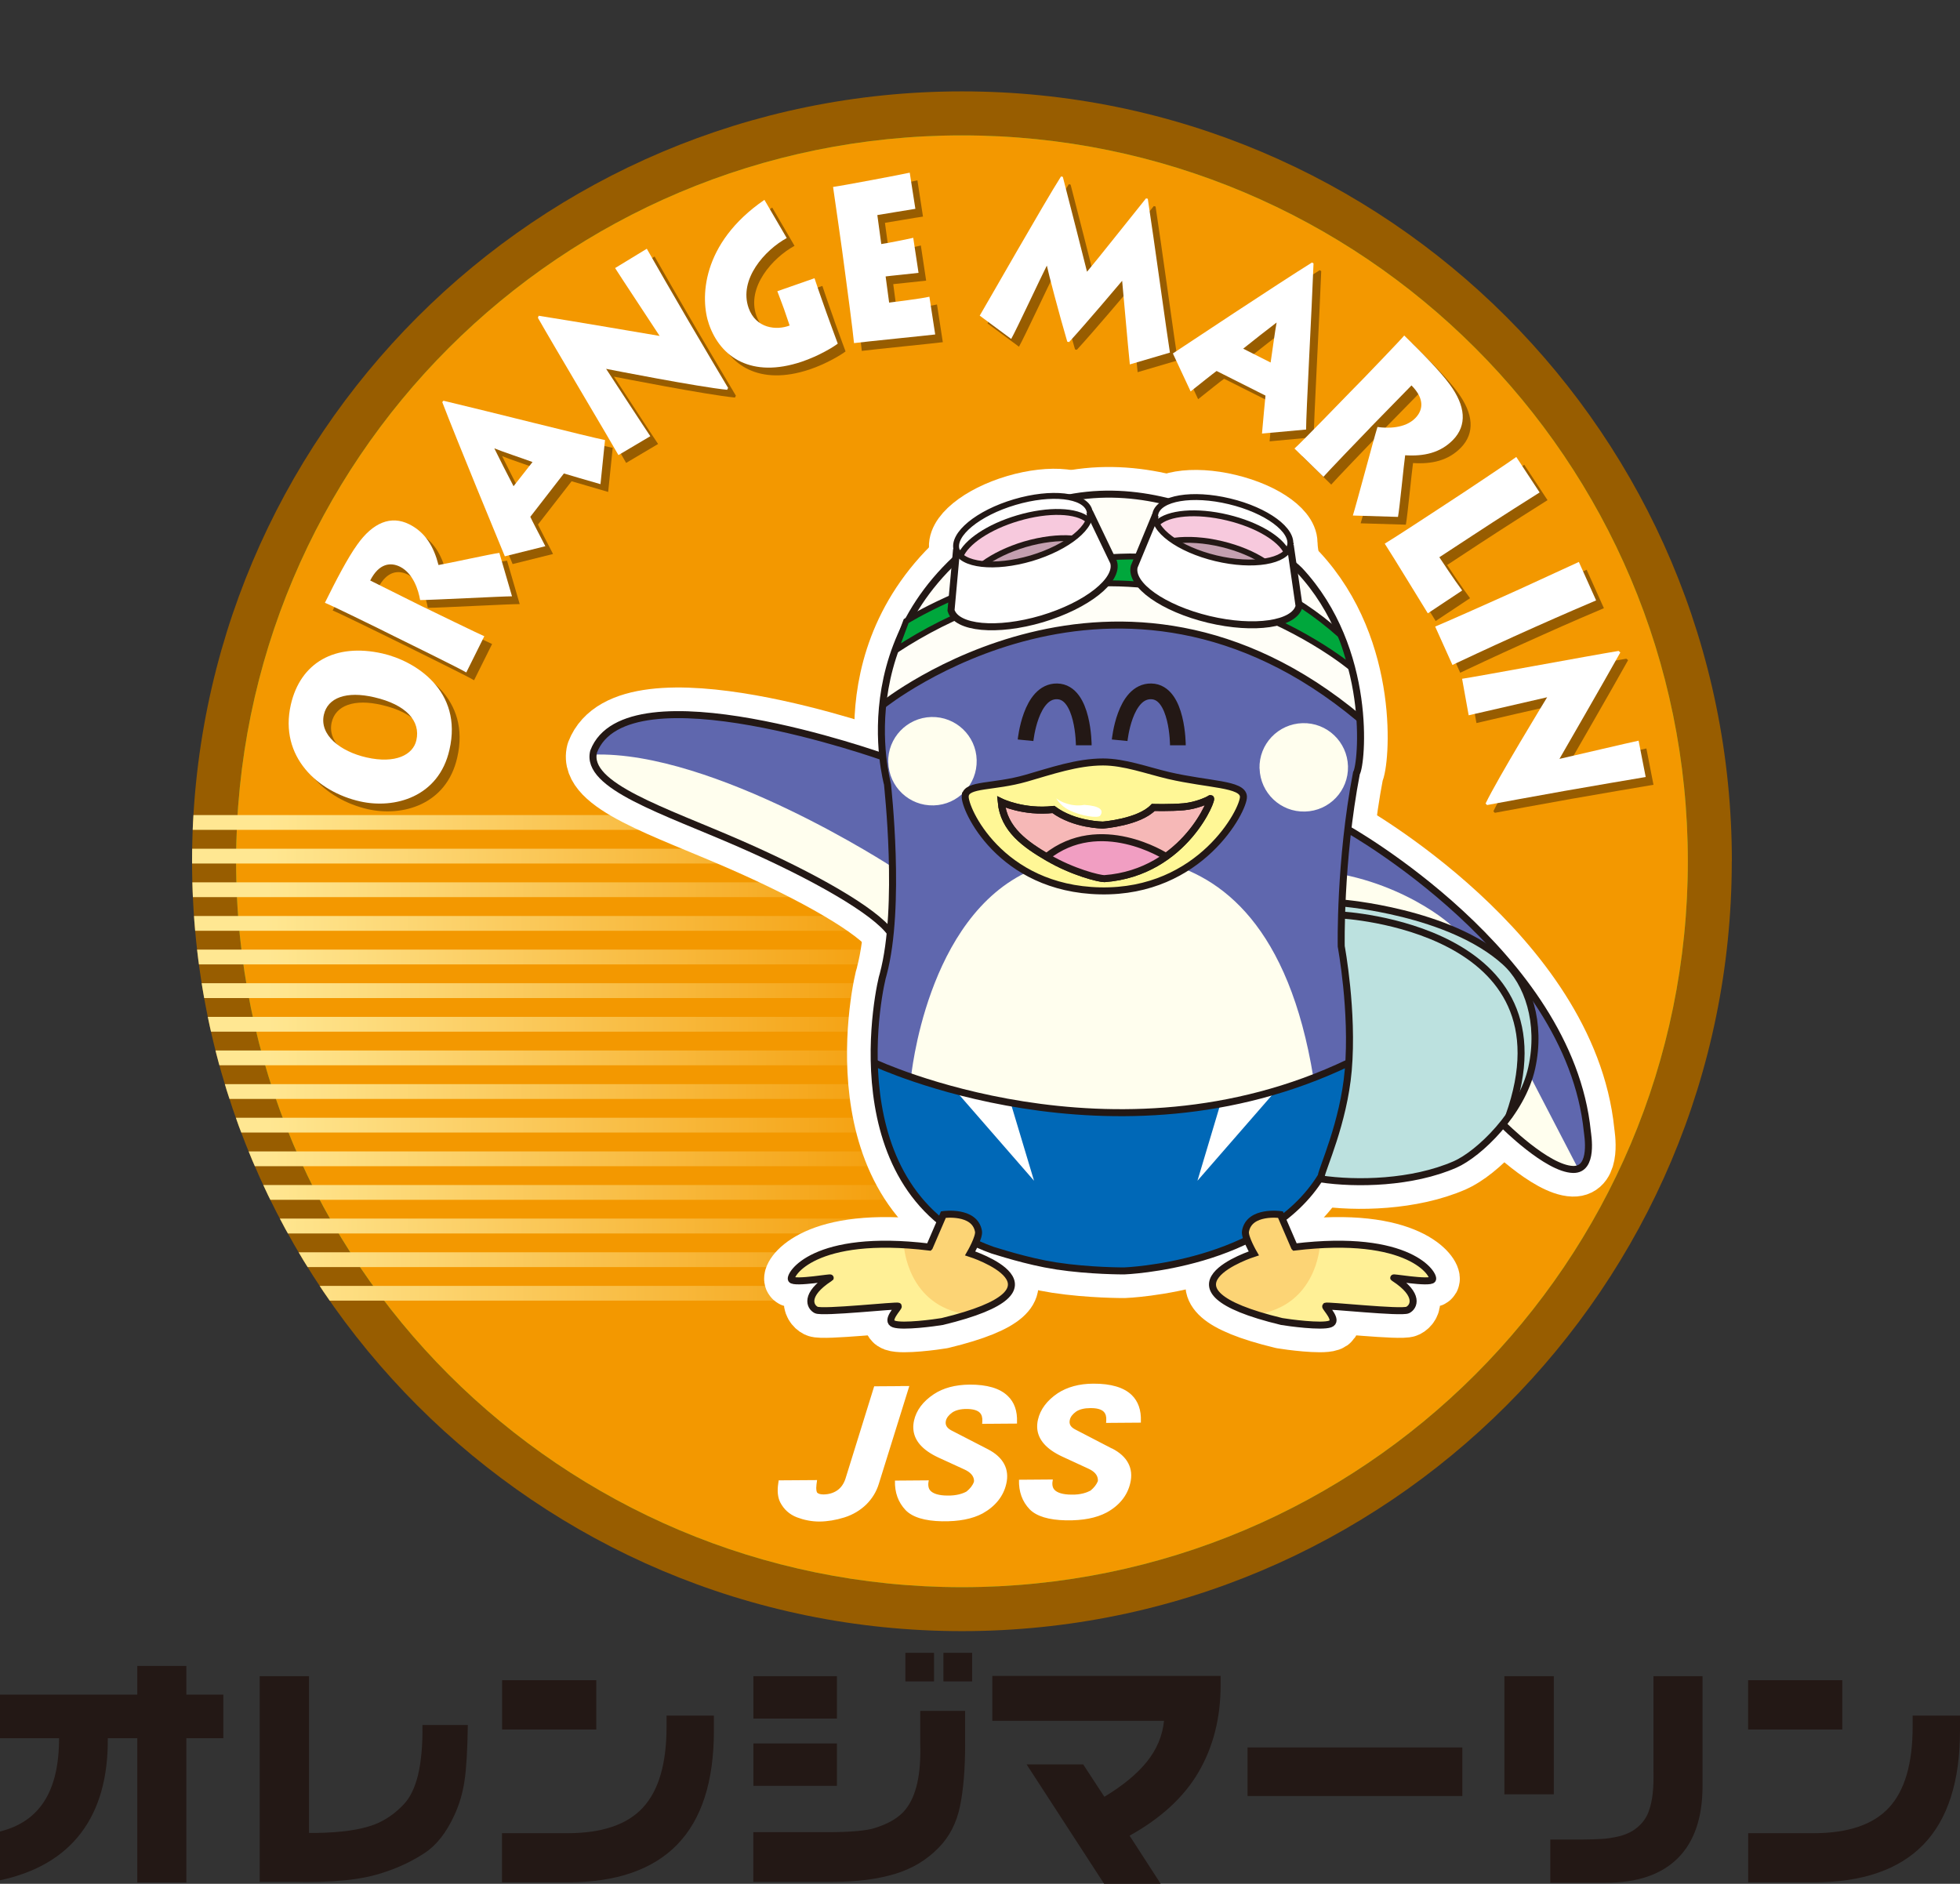 <?xml version="1.0" encoding="UTF-8"?><svg id="_レイヤー_2" xmlns="http://www.w3.org/2000/svg" xmlns:xlink="http://www.w3.org/1999/xlink" viewBox="0 0 229.3 220.38"><rect x="0" y="0" width="229.3" height="220.38" fill="#333333" stroke="none"/><defs><clipPath id="clippath"><path d="M202.6,100.76c0,49.74-40.32,90.06-90.07,90.06S22.47,150.5,22.47,100.76,62.79,10.69,112.54,10.69s90.07,40.32,90.07,90.07" style="fill:none;"/></clipPath><clipPath id="clippath-1"><rect x="11.78" y="95.35" width="100.76" height="1.73" style="fill:none;"/></clipPath><clipPath id="clippath-2"><path d="M213.29,100.76c0,55.64-45.11,100.75-100.76,100.75S11.78,156.4,11.78,100.76,56.89,0,112.54,0s100.76,45.11,100.76,100.76" style="fill:none;"/></clipPath><clipPath id="clippath-3"><path d="M202.6,100.76c0,49.74-40.32,90.06-90.07,90.06S22.47,150.5,22.47,100.76,62.79,10.69,112.54,10.69s90.07,40.32,90.07,90.07" style="fill:none;"/></clipPath><linearGradient id="_名称未設定グラデーション_376" x1="-201.71" y1="961.64" x2="-200.71" y2="961.64" gradientTransform="translate(20335.06 96992) scale(100.76 -100.76)" gradientUnits="userSpaceOnUse"><stop offset="0" stop-color="#ffe792"/><stop offset=".2" stop-color="#ffe792"/><stop offset="1" stop-color="#f39800"/></linearGradient><clipPath id="clippath-4"><rect x="11.78" y="99.29" width="100.76" height="1.73" style="fill:none;"/></clipPath><clipPath id="clippath-5"><path d="M213.29,100.76c0,55.64-45.11,100.75-100.76,100.75S11.78,156.4,11.78,100.76,56.89,0,112.54,0s100.76,45.11,100.76,100.76" style="fill:none;"/></clipPath><clipPath id="clippath-6"><path d="M202.6,100.76c0,49.74-40.32,90.06-90.07,90.06S22.47,150.5,22.47,100.76,62.79,10.69,112.54,10.69s90.07,40.32,90.07,90.07" style="fill:none;"/></clipPath><linearGradient id="_名称未設定グラデーション_376-2" y1="961.68" y2="961.68" gradientTransform="translate(20335.06 96995.93) scale(100.76 -100.76)" xlink:href="#_名称未設定グラデーション_376"/><clipPath id="clippath-7"><rect x="11.78" y="103.22" width="100.76" height="1.73" style="fill:none;"/></clipPath><clipPath id="clippath-8"><path d="M213.29,100.76c0,55.64-45.11,100.75-100.76,100.75S11.78,156.4,11.78,100.76,56.89,0,112.54,0s100.76,45.11,100.76,100.76" style="fill:none;"/></clipPath><clipPath id="clippath-9"><path d="M202.6,100.76c0,49.74-40.32,90.06-90.07,90.06S22.47,150.5,22.47,100.76,62.79,10.69,112.54,10.69s90.07,40.32,90.07,90.07" style="fill:none;"/></clipPath><linearGradient id="_名称未設定グラデーション_376-3" y1="961.72" y2="961.72" gradientTransform="translate(20335.06 96999.87) scale(100.76 -100.76)" xlink:href="#_名称未設定グラデーション_376"/><clipPath id="clippath-10"><rect x="11.78" y="107.16" width="100.76" height="1.73" style="fill:none;"/></clipPath><clipPath id="clippath-11"><path d="M213.29,100.76c0,55.64-45.11,100.75-100.76,100.75S11.78,156.4,11.78,100.76,56.89,0,112.54,0s100.76,45.11,100.76,100.76" style="fill:none;"/></clipPath><clipPath id="clippath-12"><path d="M202.6,100.76c0,49.74-40.32,90.06-90.07,90.06S22.47,150.5,22.47,100.76,62.79,10.69,112.54,10.69s90.07,40.32,90.07,90.07" style="fill:none;"/></clipPath><linearGradient id="_名称未設定グラデーション_376-4" y1="961.76" y2="961.76" gradientTransform="translate(20335.06 97003.8) scale(100.76 -100.76)" xlink:href="#_名称未設定グラデーション_376"/><clipPath id="clippath-13"><rect x="11.78" y="111.09" width="100.76" height="1.73" style="fill:none;"/></clipPath><clipPath id="clippath-14"><path d="M213.29,100.76c0,55.64-45.11,100.75-100.76,100.75S11.78,156.4,11.78,100.76,56.89,0,112.54,0s100.76,45.11,100.76,100.76" style="fill:none;"/></clipPath><clipPath id="clippath-15"><path d="M202.6,100.76c0,49.74-40.32,90.06-90.07,90.06S22.47,150.5,22.47,100.76,62.79,10.69,112.54,10.69s90.07,40.32,90.07,90.07" style="fill:none;"/></clipPath><linearGradient id="_名称未設定グラデーション_376-5" y1="961.8" y2="961.8" gradientTransform="translate(20335.06 97007.73) scale(100.76 -100.76)" xlink:href="#_名称未設定グラデーション_376"/><clipPath id="clippath-16"><rect x="11.78" y="115.02" width="100.76" height="1.74" style="fill:none;"/></clipPath><clipPath id="clippath-17"><path d="M213.29,100.76c0,55.64-45.11,100.75-100.76,100.75S11.78,156.4,11.78,100.76,56.89,0,112.54,0s100.76,45.11,100.76,100.76" style="fill:none;"/></clipPath><clipPath id="clippath-18"><path d="M202.6,100.76c0,49.74-40.32,90.06-90.07,90.06S22.47,150.5,22.47,100.76,62.79,10.69,112.54,10.69s90.07,40.32,90.07,90.07" style="fill:none;"/></clipPath><linearGradient id="_名称未設定グラデーション_376-6" y1="961.84" y2="961.84" gradientTransform="translate(20335.06 97011.67) scale(100.76 -100.76)" xlink:href="#_名称未設定グラデーション_376"/><clipPath id="clippath-19"><rect x="11.78" y="118.96" width="100.76" height="1.73" style="fill:none;"/></clipPath><clipPath id="clippath-20"><path d="M213.29,100.76c0,55.64-45.11,100.75-100.76,100.75S11.78,156.4,11.78,100.76,56.89,0,112.54,0s100.76,45.11,100.76,100.76" style="fill:none;"/></clipPath><clipPath id="clippath-21"><path d="M202.6,100.76c0,49.74-40.32,90.06-90.07,90.06S22.47,150.5,22.47,100.76,62.79,10.69,112.54,10.69s90.07,40.32,90.07,90.07" style="fill:none;"/></clipPath><linearGradient id="_名称未設定グラデーション_376-7" y1="961.88" y2="961.88" gradientTransform="translate(20335.06 97015.6) scale(100.76 -100.76)" xlink:href="#_名称未設定グラデーション_376"/><clipPath id="clippath-22"><rect x="11.78" y="122.89" width="100.76" height="1.73" style="fill:none;"/></clipPath><clipPath id="clippath-23"><path d="M213.29,100.76c0,55.64-45.11,100.75-100.76,100.75S11.78,156.4,11.78,100.76,56.89,0,112.54,0s100.76,45.11,100.76,100.76" style="fill:none;"/></clipPath><clipPath id="clippath-24"><path d="M202.6,100.76c0,49.74-40.32,90.06-90.07,90.06S22.47,150.5,22.47,100.76,62.79,10.69,112.54,10.69s90.07,40.32,90.07,90.07" style="fill:none;"/></clipPath><linearGradient id="_名称未設定グラデーション_376-8" y1="961.92" y2="961.92" gradientTransform="translate(20335.06 97019.54) scale(100.76 -100.76)" xlink:href="#_名称未設定グラデーション_376"/><clipPath id="clippath-25"><rect x="11.78" y="126.83" width="100.76" height="1.73" style="fill:none;"/></clipPath><clipPath id="clippath-26"><path d="M213.29,100.76c0,55.64-45.11,100.75-100.76,100.75S11.78,156.4,11.78,100.76,56.89,0,112.54,0s100.76,45.11,100.76,100.76" style="fill:none;"/></clipPath><clipPath id="clippath-27"><path d="M202.6,100.76c0,49.74-40.32,90.06-90.07,90.06S22.47,150.5,22.47,100.76,62.79,10.69,112.54,10.69s90.07,40.32,90.07,90.07" style="fill:none;"/></clipPath><linearGradient id="_名称未設定グラデーション_376-9" y1="961.95" y2="961.95" gradientTransform="translate(20335.06 97023.47) scale(100.76 -100.76)" xlink:href="#_名称未設定グラデーション_376"/><clipPath id="clippath-28"><rect x="11.78" y="130.76" width="100.76" height="1.73" style="fill:none;"/></clipPath><clipPath id="clippath-29"><path d="M213.29,100.76c0,55.64-45.11,100.75-100.76,100.75S11.78,156.4,11.78,100.76,56.89,0,112.54,0s100.76,45.11,100.76,100.76" style="fill:none;"/></clipPath><clipPath id="clippath-30"><path d="M202.6,100.76c0,49.74-40.32,90.06-90.07,90.06S22.47,150.5,22.47,100.76,62.79,10.69,112.54,10.69s90.07,40.32,90.07,90.07" style="fill:none;"/></clipPath><linearGradient id="_名称未設定グラデーション_376-10" y1="961.99" y2="961.99" gradientTransform="translate(20335.06 97027.41) scale(100.76 -100.76)" xlink:href="#_名称未設定グラデーション_376"/><clipPath id="clippath-31"><rect x="11.78" y="134.7" width="100.76" height="1.73" style="fill:none;"/></clipPath><clipPath id="clippath-32"><path d="M213.29,100.76c0,55.64-45.11,100.75-100.76,100.75S11.78,156.4,11.78,100.76,56.89,0,112.54,0s100.76,45.11,100.76,100.76" style="fill:none;"/></clipPath><clipPath id="clippath-33"><path d="M202.6,100.76c0,49.74-40.32,90.06-90.07,90.06S22.47,150.5,22.47,100.76,62.79,10.69,112.54,10.69s90.07,40.32,90.07,90.07" style="fill:none;"/></clipPath><linearGradient id="_名称未設定グラデーション_376-11" y1="962.03" y2="962.03" gradientTransform="translate(20335.06 97031.34) scale(100.76 -100.76)" xlink:href="#_名称未設定グラデーション_376"/><clipPath id="clippath-34"><rect x="11.78" y="138.63" width="100.76" height="1.73" style="fill:none;"/></clipPath><clipPath id="clippath-35"><path d="M213.29,100.76c0,55.64-45.11,100.75-100.76,100.75S11.78,156.4,11.78,100.76,56.89,0,112.54,0s100.76,45.11,100.76,100.76" style="fill:none;"/></clipPath><clipPath id="clippath-36"><path d="M202.6,100.76c0,49.74-40.32,90.06-90.07,90.06S22.47,150.5,22.47,100.76,62.79,10.69,112.54,10.69s90.07,40.32,90.07,90.07" style="fill:none;"/></clipPath><linearGradient id="_名称未設定グラデーション_376-12" y1="962.07" y2="962.07" gradientTransform="translate(20335.06 97035.28) scale(100.76 -100.76)" xlink:href="#_名称未設定グラデーション_376"/><clipPath id="clippath-37"><rect x="11.78" y="142.56" width="100.76" height="1.74" style="fill:none;"/></clipPath><clipPath id="clippath-38"><path d="M213.29,100.76c0,55.64-45.11,100.75-100.76,100.75S11.78,156.4,11.78,100.76,56.89,0,112.54,0s100.76,45.11,100.76,100.76" style="fill:none;"/></clipPath><clipPath id="clippath-39"><path d="M202.6,100.76c0,49.74-40.32,90.06-90.07,90.06S22.47,150.5,22.47,100.76,62.79,10.69,112.54,10.69s90.07,40.32,90.07,90.07" style="fill:none;"/></clipPath><linearGradient id="_名称未設定グラデーション_376-13" y1="962.11" y2="962.11" gradientTransform="translate(20335.06 97039.21) scale(100.76 -100.76)" xlink:href="#_名称未設定グラデーション_376"/><clipPath id="clippath-40"><rect x="11.78" y="146.5" width="100.76" height="1.73" style="fill:none;"/></clipPath><clipPath id="clippath-41"><path d="M213.29,100.76c0,55.64-45.11,100.75-100.76,100.75S11.78,156.4,11.78,100.76,56.89,0,112.54,0s100.76,45.11,100.76,100.76" style="fill:none;"/></clipPath><clipPath id="clippath-42"><path d="M202.6,100.76c0,49.74-40.32,90.06-90.07,90.06S22.47,150.5,22.47,100.76,62.79,10.69,112.54,10.69s90.07,40.32,90.07,90.07" style="fill:none;"/></clipPath><linearGradient id="_名称未設定グラデーション_376-14" y1="962.15" y2="962.15" gradientTransform="translate(20335.06 97043.15) scale(100.76 -100.76)" xlink:href="#_名称未設定グラデーション_376"/><clipPath id="clippath-43"><rect x="11.78" y="150.43" width="100.76" height="1.73" style="fill:none;"/></clipPath><clipPath id="clippath-44"><path d="M213.29,100.76c0,55.64-45.11,100.75-100.76,100.75S11.78,156.4,11.78,100.76,56.89,0,112.54,0s100.76,45.11,100.76,100.76" style="fill:none;"/></clipPath><clipPath id="clippath-45"><path d="M202.6,100.76c0,49.74-40.32,90.06-90.07,90.06S22.47,150.5,22.47,100.76,62.79,10.69,112.54,10.69s90.07,40.32,90.07,90.07" style="fill:none;"/></clipPath><linearGradient id="_名称未設定グラデーション_376-15" y1="962.19" y2="962.19" gradientTransform="translate(20335.06 97047.08) scale(100.76 -100.76)" xlink:href="#_名称未設定グラデーション_376"/><clipPath id="clippath-46"><path d="M202.6,100.76c0,49.74-40.32,90.06-90.07,90.06S22.47,150.5,22.47,100.76,62.79,10.69,112.54,10.69s90.07,40.32,90.07,90.07" style="fill:none;"/></clipPath><clipPath id="clippath-47"><path d="M202.6,100.76c0,49.74-40.32,90.06-90.07,90.06S22.47,150.5,22.47,100.76,62.79,10.69,112.54,10.69s90.07,40.32,90.07,90.07" style="fill:none;"/></clipPath><clipPath id="clippath-48"><path d="M202.6,100.76c0,49.74-40.32,90.06-90.07,90.06S22.47,150.5,22.47,100.76,62.79,10.69,112.54,10.69s90.07,40.32,90.07,90.07" style="fill:none;"/></clipPath><clipPath id="clippath-49"><path d="M202.6,100.76c0,49.74-40.32,90.06-90.07,90.06S22.47,150.5,22.47,100.76,62.79,10.69,112.54,10.69s90.07,40.32,90.07,90.07" style="fill:none;"/></clipPath><clipPath id="clippath-50"><path d="M202.6,100.76c0,49.74-40.32,90.06-90.07,90.06S22.47,150.5,22.47,100.76,62.79,10.69,112.54,10.69s90.07,40.32,90.07,90.07" style="fill:none;"/></clipPath><clipPath id="clippath-51"><path d="M202.6,100.76c0,49.74-40.32,90.06-90.07,90.06S22.47,150.5,22.47,100.76,62.79,10.69,112.54,10.69s90.07,40.32,90.07,90.07" style="fill:none;"/></clipPath><clipPath id="clippath-52"><path d="M202.6,100.76c0,49.74-40.32,90.06-90.07,90.06S22.47,150.5,22.47,100.76,62.79,10.69,112.54,10.69s90.07,40.32,90.07,90.07" style="fill:none;"/></clipPath><clipPath id="clippath-53"><path d="M202.6,100.76c0,49.74-40.32,90.06-90.07,90.06S22.47,150.5,22.47,100.76,62.79,10.69,112.54,10.69s90.07,40.32,90.07,90.07" style="fill:none;"/></clipPath><clipPath id="clippath-54"><path d="M202.6,100.76c0,49.74-40.32,90.06-90.07,90.06S22.47,150.5,22.47,100.76,62.79,10.69,112.54,10.69s90.07,40.32,90.07,90.07" style="fill:none;"/></clipPath><clipPath id="clippath-55"><path d="M202.6,100.76c0,49.74-40.32,90.06-90.07,90.06S22.47,150.5,22.47,100.76,62.79,10.69,112.54,10.69s90.07,40.32,90.07,90.07" style="fill:none;"/></clipPath><clipPath id="clippath-56"><path d="M202.6,100.76c0,49.74-40.32,90.06-90.07,90.06S22.47,150.5,22.47,100.76,62.79,10.69,112.54,10.69s90.07,40.32,90.07,90.07" style="fill:none;"/></clipPath><clipPath id="clippath-57"><path d="M202.6,100.76c0,49.74-40.32,90.06-90.07,90.06S22.47,150.5,22.47,100.76,62.79,10.69,112.54,10.69s90.07,40.32,90.07,90.07" style="fill:none;"/></clipPath><clipPath id="clippath-58"><path d="M202.6,100.76c0,49.74-40.32,90.06-90.07,90.06S22.47,150.5,22.47,100.76,62.79,10.69,112.54,10.69s90.07,40.32,90.07,90.07" style="fill:none;"/></clipPath></defs><g id="_レイヤー_1-2"><g style="clip-path:url(#clippath);"><path d="M213.29,100.76c0,55.64-45.11,100.75-100.76,100.75S11.78,156.4,11.78,100.76,56.89,0,112.54,0s100.76,45.11,100.76,100.76" style="fill:#985d00;"/><path d="M197.46,100.76c0,46.9-38.02,84.92-84.92,84.92S27.62,147.66,27.62,100.76,65.64,15.84,112.54,15.84s84.92,38.02,84.92,84.92" style="fill:#45b035;"/><path d="M197.46,100.76c0,46.9-38.02,84.92-84.92,84.92S27.62,147.66,27.62,100.76,65.64,15.84,112.54,15.84s84.92,38.02,84.92,84.92" style="fill:#f39800;"/><path d="M43.02,94.66c-4.89-1.11-9.47-5.19-8.09-11.3,1.12-4.93,5.16-7.26,10.73-6,3.82.87,9.43,4.34,7.83,11.27-1.25,5.53-6.42,6.95-10.47,6.03M44.69,82.48c-3.26-.77-5.44.05-5.89,2.04-.53,2.36,1.9,4.3,4.99,5,3.39.77,5.45-.31,5.83-2.01.51-2.24-1.16-4.16-4.93-5.03Z" style="fill:#985d00;"/><path d="M50.41,71.89c.88.44,6.79,3.31,7.16,3.45l-2.11,4.24c-.52-.35-7.91-3.98-8.4-4.23l-1.91-.94c-.7-.35-5.76-2.82-6.23-2.99,1.3-2.6,2.65-5.22,3.78-6.79,1.84-2.6,3.95-3.45,6.08-2.39,1.91.95,2.89,2.65,3.43,4.77,1.07-.18,6.12-1.3,7.11-1.42l1.48,5.08c-1.1-.01-9.47.44-10.75.44-.19-1.14-.8-3.13-2.35-3.9-1.09-.54-2.45-.44-3.49,1.61l6.18,3.07" style="fill:#985d00;"/><path d="M59.97,65.99c-.56-1.36-5.73-13.86-7.33-18.05l.14-.15c5.2,1.22,17.2,4.28,18.9,4.6l-.53,5.16c-1.36-.39-3.8-1.12-4.28-1.25l-3.93,5.06c.16.37,1.16,2.29,1.76,3.45l-4.74,1.18M63.2,54.95c-1.5-.54-3.41-1.16-4.46-1.59.59,1.21,1.53,3.05,2.24,4.43l2.22-2.84Z" style="fill:#985d00;"/><path d="M73.25,54.15c-.9-1.62-7.71-13.05-9.41-16.06l.09-.24c4,.62,13.16,2.2,14.15,2.36-.78-1.2-4.62-7-5.21-7.95l3.71-2.25c1,1.77,2.94,5.12,4.85,8.4,1.91,3.25,3.79,6.42,4.66,7.88l-.11.22c-3.24-.31-13.72-2.36-14.16-2.45.58.89,4.68,7.17,5.17,7.88l-3.73,2.21" style="fill:#985d00;"/><path d="M97.6,37.5c.33.93,1.13,3.09,1.32,3.61-.44.35-2.18,1.43-4.23,2.12-5.86,1.95-9.48-.51-10.83-4.36-1.05-2.99-.96-9.49,6.48-14.59l2.61,4.48c-2.55,1.39-5.64,4.82-4.46,8.18.85,2.42,3.29,2.64,4.8,2.05l-.67-1.96c-.25-.72-.52-1.36-.76-2.05l4.35-1.53c.32.96.51,1.53.77,2.26l.63,1.79" style="fill:#985d00;"/><path d="M110.31,40.03c-.76.11-8.39.87-9.49,1.02-.12-1.37-.86-6.88-.94-7.47l-.46-3.45c-.06-.41-.93-6.61-1.06-7.35,1.18-.16,8.2-1.49,8.97-1.68l.65,4.24c-.78.1-4.07.68-4.45.73l.46,3.39c.42-.05,2.82-.51,3.74-.74l.62,4.11c-.57.08-3.38.35-3.85.41l.41,3.07c.55-.08,3.73-.45,4.71-.69l.68,4.41" style="fill:#985d00;"/><path d="M115.53,37.83c.57-.94,7.61-13.31,9.51-16.28l.21.05c.73,2.78,2.47,9.66,2.83,11.09,1.13-1.32,5.33-6.63,6.9-8.58l.21.05c.63,4.06,2.33,16.48,2.59,18l-4.69,1.38c-.23-2.17-.82-9.05-.9-9.78-.35.4-4.08,4.84-6.21,7.16l-.21-.04c-.97-3.29-2.22-8.07-2.39-8.9-.64,1.24-3.54,7.47-4.17,8.58l-3.69-2.73" style="fill:#985d00;"/><path d="M138.1,42.27c1.22-.81,12.49-8.29,16.29-10.66l.18.11c-.2,5.34-.89,17.71-.87,19.43l-5.17.48c.12-1.41.36-3.95.41-4.44l-5.73-2.88c-.33.22-2.02,1.58-3.04,2.39l-2.07-4.43M149.55,43.32c.24-1.57.49-3.57.7-4.68-1.07.81-2.69,2.09-3.91,3.05l3.21,1.63Z" style="fill:#985d00;"/><path d="M161.22,50.93c-.69.71-5.24,5.45-5.48,5.76l-3.39-3.31c.5-.39,6.22-6.3,6.6-6.69l1.49-1.53c.54-.55,4.45-4.61,4.75-5.01,2.08,2.04,4.16,4.14,5.31,5.7,1.9,2.55,2.07,4.82.4,6.53-1.49,1.52-3.41,1.93-5.59,1.79-.16,1.08-.65,6.23-.84,7.21l-5.29-.16c.34-1.05,2.49-9.15,2.88-10.36,1.14.17,3.22.2,4.43-1.04.85-.87,1.17-2.2-.45-3.82l-4.83,4.93" style="fill:#985d00;"/><path d="M181.03,58.52c-.51.31-5.03,3.18-7.76,4.97l-3.97,2.61c.28.43,1.66,2.52,2.68,3.88l-4.02,2.67c-.28-.42-4.11-6.72-5.04-8.14,1.19-.7,5.83-3.76,6.35-4.1l2.89-1.89c.35-.23,5.77-3.85,6.16-4.15l2.73,4.15" style="fill:#985d00;"/><path d="M177.94,75.41c-2.37,1.06-6.58,3.03-7.11,3.29l-2.02-4.49c1.06-.44,6.61-2.9,7.22-3.18l2.56-1.15c.4-.18,6.46-2.97,7.03-3.23l2.02,4.5c-.43.17-4.3,1.83-7.14,3.11l-2.56,1.15" style="fill:#985d00;"/><path d="M171.95,80.32c1.83-.28,14.9-2.71,18.32-3.26l.2.17c-1.97,3.54-6.62,11.58-7.12,12.46,1.39-.31,8.16-1.91,9.26-2.13l.83,4.25c-2,.33-5.82.99-9.56,1.64-3.71.66-7.34,1.33-9,1.64l-.17-.18c1.41-2.94,6.97-12.05,7.2-12.43-1.04.23-8.35,1.9-9.18,2.11l-.77-4.27" style="fill:#985d00;"/></g><g style="clip-path:url(#clippath-1);"><g style="clip-path:url(#clippath-2);"><g style="clip-path:url(#clippath-3);"><rect x="22.47" y="10.69" width="180.14" height="180.13" style="fill:url(#_名称未設定グラデーション_376);"/></g></g></g><g style="clip-path:url(#clippath-4);"><g style="clip-path:url(#clippath-5);"><g style="clip-path:url(#clippath-6);"><rect x="22.47" y="10.69" width="180.14" height="180.13" style="fill:url(#_名称未設定グラデーション_376-2);"/></g></g></g><g style="clip-path:url(#clippath-7);"><g style="clip-path:url(#clippath-8);"><g style="clip-path:url(#clippath-9);"><rect x="22.47" y="10.69" width="180.14" height="180.13" style="fill:url(#_名称未設定グラデーション_376-3);"/></g></g></g><g style="clip-path:url(#clippath-10);"><g style="clip-path:url(#clippath-11);"><g style="clip-path:url(#clippath-12);"><rect x="22.47" y="10.69" width="180.14" height="180.13" style="fill:url(#_名称未設定グラデーション_376-4);"/></g></g></g><g style="clip-path:url(#clippath-13);"><g style="clip-path:url(#clippath-14);"><g style="clip-path:url(#clippath-15);"><rect x="22.47" y="10.69" width="180.14" height="180.13" style="fill:url(#_名称未設定グラデーション_376-5);"/></g></g></g><g style="clip-path:url(#clippath-16);"><g style="clip-path:url(#clippath-17);"><g style="clip-path:url(#clippath-18);"><rect x="22.47" y="10.69" width="180.14" height="180.13" style="fill:url(#_名称未設定グラデーション_376-6);"/></g></g></g><g style="clip-path:url(#clippath-19);"><g style="clip-path:url(#clippath-20);"><g style="clip-path:url(#clippath-21);"><rect x="22.47" y="10.69" width="180.14" height="180.13" style="fill:url(#_名称未設定グラデーション_376-7);"/></g></g></g><g style="clip-path:url(#clippath-22);"><g style="clip-path:url(#clippath-23);"><g style="clip-path:url(#clippath-24);"><rect x="22.47" y="10.69" width="180.14" height="180.13" style="fill:url(#_名称未設定グラデーション_376-8);"/></g></g></g><g style="clip-path:url(#clippath-25);"><g style="clip-path:url(#clippath-26);"><g style="clip-path:url(#clippath-27);"><rect x="22.47" y="10.69" width="180.14" height="180.13" style="fill:url(#_名称未設定グラデーション_376-9);"/></g></g></g><g style="clip-path:url(#clippath-28);"><g style="clip-path:url(#clippath-29);"><g style="clip-path:url(#clippath-30);"><rect x="22.47" y="10.69" width="180.14" height="180.13" style="fill:url(#_名称未設定グラデーション_376-10);"/></g></g></g><g style="clip-path:url(#clippath-31);"><g style="clip-path:url(#clippath-32);"><g style="clip-path:url(#clippath-33);"><rect x="22.47" y="10.69" width="180.14" height="180.13" style="fill:url(#_名称未設定グラデーション_376-11);"/></g></g></g><g style="clip-path:url(#clippath-34);"><g style="clip-path:url(#clippath-35);"><g style="clip-path:url(#clippath-36);"><rect x="22.47" y="10.69" width="180.14" height="180.13" style="fill:url(#_名称未設定グラデーション_376-12);"/></g></g></g><g style="clip-path:url(#clippath-37);"><g style="clip-path:url(#clippath-38);"><g style="clip-path:url(#clippath-39);"><rect x="22.47" y="10.69" width="180.14" height="180.13" style="fill:url(#_名称未設定グラデーション_376-13);"/></g></g></g><g style="clip-path:url(#clippath-40);"><g style="clip-path:url(#clippath-41);"><g style="clip-path:url(#clippath-42);"><rect x="22.47" y="10.69" width="180.14" height="180.13" style="fill:url(#_名称未設定グラデーション_376-14);"/></g></g></g><g style="clip-path:url(#clippath-43);"><g style="clip-path:url(#clippath-44);"><g style="clip-path:url(#clippath-45);"><rect x="22.47" y="10.69" width="180.14" height="180.13" style="fill:url(#_名称未設定グラデーション_376-15);"/></g></g></g><g style="clip-path:url(#clippath-46);"><path d="M123.58,148.1c3.93.6,7.94.58,7.94.58,0,0,16.63-.58,23.05-11.08.08-.82,2.63-6.26,3.16-12.37.6-6.91-.82-14.52-.82-14.52,0,0-.2-9.96,1.78-20.26.63-.96,2.01-14.45-6.67-23.74-.97-1.07-17.7-14.8-33.9-5.94-19.83,11.58-14.3,30.78-14.29,31,0,.21,1.62,14.27-.5,22.19-.34.88-6.01,25.6,12.78,32.29.49.13,3.94,1.3,7.47,1.85" style="fill:#fff;"/><path d="M123.58,148.1c3.93.6,7.94.58,7.94.58,0,0,16.63-.58,23.05-11.08.08-.82,2.63-6.26,3.16-12.37.6-6.91-.82-14.52-.82-14.52,0,0-.2-9.96,1.78-20.26.63-.96,2.01-14.45-6.67-23.74-.97-1.07-17.7-14.8-33.9-5.94-19.83,11.58-14.3,30.78-14.29,31,0,.21,1.62,14.27-.5,22.19-.34.88-6.01,25.6,12.78,32.29.49.13,3.94,1.3,7.47,1.85Z" style="fill:none; stroke:#fff; stroke-linecap:round; stroke-linejoin:round; stroke-width:6.35px;"/><path d="M157.09,105.65s12.48,1,18.97,6.86c2.7,2.41,4.29,7.17,3.14,12.41-1.16,5.29-6.19,10.09-8.98,11.31-4.99,2.18-11.52,2.32-15.76,1.68h-3.4v-32.21l6.02-.05" style="fill:#fff;"/><path d="M157.09,105.65s12.48,1,18.97,6.86c2.7,2.41,4.29,7.17,3.14,12.41-1.16,5.29-6.19,10.09-8.98,11.31-4.99,2.18-11.52,2.32-15.76,1.68h-3.4v-32.21l6.02-.05Z" style="fill:none; stroke:#fff; stroke-linecap:round; stroke-linejoin:round; stroke-width:6.35px;"/><path d="M175.85,131.56s5.13,5.16,8.17,5.25c2.48.08,1.71-4.1,1.68-4.45-2.11-20.87-28.1-35.39-28.1-35.39h-5.32v34.71l23.57-.12" style="fill:#fff;"/><path d="M175.85,131.56s5.13,5.16,8.17,5.25c2.48.08,1.71-4.1,1.68-4.45-2.11-20.87-28.1-35.39-28.1-35.39h-5.32v34.71l23.57-.12Z" style="fill:none; stroke:#fff; stroke-linecap:round; stroke-linejoin:round; stroke-width:6.35px;"/><path d="M104.19,109.15c-1.8-2.55-8.92-6.64-17.59-10.43-8.88-3.89-18.18-6.78-17.15-10.8,3.87-10.08,33.93.65,33.93.65h4.43v20.66l-3.63-.08" style="fill:#fff;"/><path d="M104.19,109.15c-1.8-2.55-8.92-6.64-17.59-10.43-8.88-3.89-18.18-6.78-17.15-10.8,3.87-10.08,33.93.65,33.93.65h4.43v20.66l-3.63-.08Z" style="fill:none; stroke:#fff; stroke-linecap:round; stroke-linejoin:round; stroke-width:6.35px;"/><path d="M108.73,145.89l1.64-3.8s3.65-.52,4.1,1.94c.15.67-.97,2.6-.97,2.6,0,0,12.79,4.1-3.27,7.97-.82.14-4.61.66-5.66.29-1.04-.37.6-1.93.52-2.08-.08-.15-8.85.81-9.6.44-.74-.37-1.41-1.78,1.56-3.72.74-.22-4.17.67-4.46.15-.3-.52,2.6-5.43,16.14-3.79" style="fill:#fff;"/><path d="M108.73,145.89l1.64-3.8s3.65-.52,4.1,1.94c.15.67-.97,2.6-.97,2.6,0,0,12.79,4.1-3.27,7.97-.82.14-4.61.66-5.66.29-1.04-.37.6-1.93.52-2.08-.08-.15-8.85.81-9.6.44-.74-.37-1.41-1.78,1.56-3.72.74-.22-4.17.67-4.46.15-.3-.52,2.6-5.43,16.14-3.79Z" style="fill:none; stroke:#fff; stroke-linecap:round; stroke-linejoin:round; stroke-width:6.35px;"/><path d="M151.44,145.89l-1.64-3.8s-3.64-.52-4.09,1.94c-.15.67.97,2.6.97,2.6,0,0-12.8,4.1,3.27,7.97.82.14,4.62.66,5.66.29,1.04-.37-.6-1.93-.52-2.08.08-.15,8.86.81,9.6.44.74-.37,1.41-1.78-1.56-3.72-.74-.22,4.16.67,4.46.15.3-.52-2.61-5.43-16.15-3.79" style="fill:#fff;"/><path d="M151.44,145.89l-1.64-3.8s-3.64-.52-4.09,1.94c-.15.67.97,2.6.97,2.6,0,0-12.8,4.1,3.27,7.97.82.14,4.62.66,5.66.29,1.04-.37-.6-1.93-.52-2.08.08-.15,8.86.81,9.6.44.74-.37,1.41-1.78-1.56-3.72-.74-.22,4.16.67,4.46.15.3-.52-2.61-5.43-16.15-3.79Z" style="fill:none; stroke:#fff; stroke-linecap:round; stroke-linejoin:round; stroke-width:6.35px;"/></g><path d="M150.93,63.87c-.45,1.83-4.33,2.48-8.68,1.44-4.35-1.04-7.52-3.38-7.08-5.22.44-1.83,4.32-2.49,8.67-1.44,4.35,1.04,7.52,3.38,7.08,5.22" style="fill:#fff;"/><g style="clip-path:url(#clippath-47);"><path d="M150.93,63.87c-.45,1.83-4.33,2.48-8.68,1.44-4.35-1.04-7.52-3.38-7.08-5.22.44-1.83,4.32-2.49,8.67-1.44,4.35,1.04,7.52,3.38,7.08,5.22Z" style="fill:none; stroke:#fff; stroke-linecap:round; stroke-linejoin:round; stroke-width:6.35px;"/><path d="M150.94,63.8l1.03,7.11c-.51,2.13-5.24,2.82-10.57,1.55-5.33-1.28-9.23-4.04-8.72-6.17l2.49-6.02,15.76,3.6" style="fill:#fff;"/><path d="M150.94,63.8l1.03,7.11c-.51,2.13-5.24,2.82-10.57,1.55-5.33-1.28-9.23-4.04-8.72-6.17l2.49-6.02,15.76,3.6" style="fill:none; stroke:#fff; stroke-linecap:round; stroke-linejoin:round; stroke-width:6.35px;"/></g><path d="M111.91,64.32c.54,1.82,4.45,2.25,8.74.99,4.29-1.28,7.33-3.77,6.8-5.59-.54-1.82-4.45-2.25-8.74-.98-4.29,1.27-7.33,3.77-6.8,5.58" style="fill:#fff;"/><g style="clip-path:url(#clippath-48);"><path d="M111.91,64.32c.54,1.82,4.45,2.25,8.74.99,4.29-1.28,7.33-3.77,6.8-5.59-.54-1.82-4.45-2.25-8.74-.98-4.29,1.27-7.33,3.77-6.8,5.58Z" style="fill:none; stroke:#fff; stroke-linecap:round; stroke-linejoin:round; stroke-width:6.35px;"/><path d="M127.46,59.89l2.82,5.88c.62,2.1-3.13,5.06-8.38,6.63-5.25,1.55-10.01,1.11-10.64-.99l.65-7.15,15.55-4.37" style="fill:#fff;"/><path d="M127.46,59.89l2.82,5.88c.62,2.1-3.13,5.06-8.38,6.63-5.25,1.55-10.01,1.11-10.64-.99l.65-7.15,15.55-4.37Z" style="fill:none; stroke:#fff; stroke-linecap:round; stroke-linejoin:round; stroke-width:6.35px;"/><path d="M168.65,104.76c3.89,3.16,7.24,7.35,7.24,7.35.53.84,1.3,1.34,1.75,1.95,1.89,2.56,2.91,3.68,4.1,6.04,6.1,13.5,3.7,15.95,3.15,16.39-1.75,1.96-9.14-4.99-9.14-4.99l-18.73-25.78.75-8.75c-.58-.08,5.04,2.8,10.89,7.79" style="fill:#5f67ae;"/><path d="M146.84,128.31l10.98-3.8.18-4.25-.23-3.28-.86-6.49-.02-6.93c.38-.01,1.5-11.62,1.5-11.62,0,0,.61-2.03.73-4.18.11-1.89-.27-3.91-.3-3.95-27.71-23.11-55.47-1.51-55.47-1.51l-.27,4.55.71,4.4.72,9.24-.16,8.57-1.67,7.79-.48,6.03.04,1.58,5,1.84,3.45,1.03s8.16,2.07,12.88,2.47c1.99.17,4.62.4,7.06.4,3.34,0,6.26-.29,6.26-.29l9.95-1.6" style="fill:#5f67ae;"/><path d="M103.91,89.19c-.07-2.86,2.18-5.23,5.04-5.31,2.86-.07,5.24,2.18,5.31,5.03.08,2.86-2.18,5.24-5.03,5.31-2.86.08-5.23-2.17-5.31-5.03" style="fill:#fffeee;"/><path d="M147.35,89.91c-.08-2.86,2.18-5.23,5.04-5.31,2.85-.08,5.23,2.18,5.31,5.04.08,2.85-2.17,5.23-5.03,5.3-2.86.08-5.23-2.18-5.31-5.03" style="fill:#fffeee;"/><path d="M111.55,65.77c2.29-1.98,6.15-5.24,9.77-6.5,5.57-1.93,10.81-1.33,10.81-1.33,27.32,3.56,26.95,26.19,26.94,25.92-29.73-23.31-55.73-1.56-55.73-1.56-.02.45.03-9.47,8.2-16.53" style="fill:#fffef7;"/><path d="M106.57,126.14s1.74-18.9,13.97-24.3c1.9,0,27.39-10.96,33.11,24.21,0,.4-22,9.06-47.08.09" style="fill:#fffeee;"/><path d="M157.04,105.84l-.05,5.15s.22,2.07.45,4.25c.26,2.39.58,4.9.57,5.01-.05.61-.15,4.16-.15,4.16l-.8,5.2-.98,3.74-1.5,4.03-.23.6s15.96,2.53,21.81-6.92c0,0,6.46-7.82,1.78-16.33-.56-.56-2.99-6.84-20.9-8.89" style="fill:#bce1df;"/><path d="M103.19,88.63s-30.18-11.05-33.82-.35c-.11.19-.79,2.07,4.54,4.84,3.92,2.04,9.87,4.18,15.29,6.75,6.44,3.05,12.25,6.55,14.84,9.15l.4-7.56-.4-6.79-.85-6.04" style="fill:#5f67ae;"/><path d="M69.37,88.28c-.11.19-.79,2.07,4.54,4.84,3.92,2.04,9.87,4.18,15.29,6.75,6.44,3.05,12.25,6.55,14.84,9.15l.4-7.56s-20.94-13.68-35.07-13.18" style="fill:#fffeee;"/></g><path d="M157.15,102.32l-.14,3.4s9.04.99,12.98,3.09c1.65.85-3.94-4.7-12.84-6.49" style="fill:#fffeee;"/><g style="clip-path:url(#clippath-49);"><polyline points="177.84 128.6 179.04 125.95 184.64 136.74 183.59 136.9 181.14 135.8 175.84 131.65 177.84 128.6" style="fill:#fffeee;"/><path d="M102.24,124.46s26.86,12.79,55.63-.05c0,0-.4,3.82-1.39,7.73-1.77,6.99-7.06,16.01-26.96,16.45-2.04,0-27.05,1.07-27.29-24.13" style="fill:#0068b7;"/><polyline points="142.71 129.37 140.09 138.13 149.06 127.83 142.71 129.37" style="fill:#fff;"/><polyline points="118.34 129.37 120.97 138.13 112 127.83 118.34 129.37" style="fill:#fff;"/><path d="M112.92,93.11c.16-1.43,3.28-.96,7.14-2.07,2.89-.83,5.96-1.9,8.98-1.9,2.51,0,5.11.98,7.7,1.59,4.71,1.09,8.65.95,8.73,2.46.08,1.51-5,11.27-16.75,11.03s-15.96-9.69-15.8-11.11" style="fill:#fff796;"/><path d="M112.92,93.11c.16-1.43,3.28-.96,7.14-2.07,2.89-.83,5.96-1.9,8.98-1.9,2.51,0,5.11.98,7.7,1.59,4.71,1.09,8.65.95,8.73,2.46.08,1.51-5,11.27-16.75,11.03s-15.96-9.69-15.8-11.11Z" style="fill:none; stroke:#231815; stroke-width:.82px;"/></g><path d="M122.61,100.34c-2.63-1.54-5.18-3.3-5.48-6.52,0,0,2.61,1.27,6.11.88,2.46,1.82,5.8,1.82,5.8,1.82,0,0,4.21-.32,5.88-2.06,0,0,1.97.06,3.58-.08,1.49-.14,2.86-.77,3.09-.95.48-.4-2.86,8.65-12.39,9.36-.62,0-3.7-.76-6.58-2.45" style="fill:#f6b8b7;"/><g style="clip-path:url(#clippath-50);"><path d="M122.61,100.34c-2.63-1.54-5.18-3.3-5.48-6.52,0,0,2.61,1.27,6.11.88,2.46,1.82,5.8,1.82,5.8,1.82,0,0,4.21-.32,5.88-2.06,0,0,1.97.06,3.58-.08,1.49-.14,2.86-.77,3.09-.95.48-.4-2.86,8.65-12.39,9.36-.62,0-3.7-.76-6.58-2.45Z" style="fill:none; stroke:#231815; stroke-width:.82px;"/><path d="M129.16,102.63c.23.01-1.24-.05-2.76-.54-1.47-.46-2.98-1.34-3.81-1.85,0,0,5.61-5.11,13.67-.06.08.02-2.82,2.57-7.1,2.45" style="fill:#f19ec2;"/><path d="M123.58,148.1c3.93.6,7.94.58,7.94.58,0,0,16.63-.58,23.05-11.08.08-.82,2.63-6.26,3.16-12.37.6-6.91-.82-14.52-.82-14.52,0,0-.2-9.96,1.78-20.26.63-.96,2.01-14.45-6.67-23.74-.97-1.07-17.7-14.8-33.9-5.94-19.83,11.58-14.3,30.78-14.29,31,0,.21,1.62,14.27-.5,22.19-.34.88-6.01,25.6,12.78,32.29.49.13,3.94,1.3,7.47,1.85Z" style="fill:none; stroke:#231815; stroke-width:.82px;"/><path d="M103.29,82.47s27.48-22.04,55.74,1.57" style="fill:none; stroke:#231815; stroke-width:.82px;"/></g><path d="M136.37,100.18s-7.68-4.95-13.95.06" style="fill:none; stroke:#231815; stroke-width:.82px;"/><g style="clip-path:url(#clippath-51);"><path d="M122.61,100.34c-2.63-1.54-5.18-3.3-5.48-6.52,0,0,2.61,1.27,6.11.88,2.46,1.82,5.8,1.82,5.8,1.82,0,0,4.21-.32,5.88-2.06,0,0,1.97.06,3.58-.08,1.49-.14,2.86-.77,3.09-.95.48-.4-2.86,8.65-12.39,9.36-.62,0-3.7-.76-6.58-2.45Z" style="fill:none; stroke:#231815; stroke-width:.82px;"/><path d="M130.99,86.6s.56-5.78,3.69-5.72c3.12.06,3.12,6.31,3.12,6.31" style="fill:none; stroke:#231815; stroke-width:1.84px;"/><path d="M119.98,86.6s.57-5.78,3.69-5.72c3.12.06,3.12,6.31,3.12,6.31" style="fill:none; stroke:#231815; stroke-width:1.84px;"/><path d="M157.09,105.65s12.48,1,18.97,6.86c2.7,2.41,4.29,7.17,3.14,12.41-1.16,5.29-6.19,10.09-8.98,11.31-4.99,2.18-11.52,2.32-15.76,1.68" style="fill:none; stroke:#231815; stroke-width:.82px;"/><path d="M156.88,107.04s27.59,1.38,19.63,23.57" style="fill:none; stroke:#231815; stroke-width:.82px;"/><path d="M175.85,131.56s5.13,5.16,8.17,5.25c2.48.08,1.71-4.1,1.68-4.45-2.11-20.87-28.1-35.39-28.1-35.39" style="fill:none; stroke:#231815; stroke-width:.82px;"/><path d="M103.38,88.57s-30.06-10.73-33.93-.65c-1.03,4.02,8.27,6.91,17.15,10.8,8.67,3.79,15.79,7.88,17.59,10.43" style="fill:none; stroke:#231815; stroke-width:.82px;"/><path d="M102.29,124.33s27.95,13.14,55.47,0" style="fill:none; stroke:#231815; stroke-width:.82px;"/><path d="M108.73,145.89l1.64-3.8s3.65-.52,4.1,1.94c.15.67-.97,2.6-.97,2.6,0,0,12.79,4.1-3.27,7.97-.82.14-4.61.66-5.66.29-1.04-.37.6-1.93.52-2.08-.08-.15-8.85.81-9.6.44-.74-.37-1.41-1.78,1.56-3.72.74-.22-4.17.67-4.46.15-.3-.52,2.6-5.43,16.14-3.79" style="fill:#fff096;"/><path d="M105.75,145.74s.38,7.07,7.44,8.03c.15-.04,4.92-1.31,5.14-3.34.11-1.08-1.35-2.43-4.84-3.8l1.04-2.38-.38-.82-1.26-1.27-1.64-.22-1.34.3-.44,1.94-.52,1.71-2.16-.3-1.04.15" style="fill:#fcd475;"/><path d="M108.73,145.89l1.64-3.8s3.65-.52,4.1,1.94c.15.67-.97,2.6-.97,2.6,0,0,12.79,4.1-3.27,7.97-.82.14-4.61.66-5.66.29-1.04-.37.6-1.93.52-2.08-.08-.15-8.85.81-9.6.44-.74-.37-1.41-1.78,1.56-3.72.74-.22-4.17.67-4.46.15-.3-.52,2.6-5.43,16.14-3.79Z" style="fill:none; stroke:#231815; stroke-width:.82px;"/><path d="M151.44,145.89l-1.64-3.8s-3.64-.52-4.09,1.94c-.15.67.97,2.6.97,2.6,0,0-12.8,4.1,3.27,7.97.82.14,4.62.66,5.66.29,1.04-.37-.6-1.93-.52-2.08.08-.15,8.86.81,9.6.44.74-.37,1.41-1.78-1.56-3.72-.74-.22,4.16.67,4.46.15.3-.52-2.61-5.43-16.15-3.79" style="fill:#fff096;"/><path d="M154.41,145.74s-.37,7.07-7.45,8.03c-.14-.04-4.91-1.31-5.13-3.34-.12-1.08,1.35-2.43,4.84-3.8l-1.04-2.38.37-.82,1.27-1.27,1.64-.22.95.22.83,2.02.52,1.71,2.16-.3,1.04.15" style="fill:#fcd475;"/><path d="M151.44,145.89l-1.64-3.8s-3.64-.52-4.09,1.94c-.15.67.97,2.6.97,2.6,0,0-12.8,4.1,3.27,7.97.82.14,4.62.66,5.66.29,1.04-.37-.6-1.93-.52-2.08.08-.15,8.86.81,9.6.44.74-.37,1.41-1.78-1.56-3.72-.74-.22,4.16.67,4.46.15.3-.52-2.61-5.43-16.15-3.79Z" style="fill:none; stroke:#231815; stroke-width:.82px;"/></g><path d="M123.58,93.4s.44.86,1.52,1.39c1.33.66,3.37.98,3.62.62.44-.65-.03-1.13-1.87-1.25-1.48.27-2.82-.38-3.27-.76" style="fill:#fff;"/><g style="clip-path:url(#clippath-52);"><path d="M104.72,76.11l1.29-3.45s28.75-18,50.72,1.55c.37.36,1.34,3.89,1.34,3.89,0,0-24.7-20.79-53.35-1.99" style="fill:#00a73c;"/><path d="M104.72,76.11l1.29-3.45s28.75-18,50.72,1.55c.37.36,1.34,3.89,1.34,3.89,0,0-24.7-20.79-53.35-1.99Z" style="fill:none; stroke:#231815; stroke-width:.69px;"/><path d="M133.91,68.98c-1.48-1.15-1.34-2.34-1.34-2.34l2.61-6.77s1.55-3.04,8.8-1.18c.25.06,7.16,1.8,6.96,5.23,0,.36,1.04,7.03,1.04,7.03,0,0-.9,3.88-12.27,1.12-.33-.12-3.94-1.63-5.81-3.09" style="fill:#fff;"/><path d="M135.6,61.71c-.21-.29.05-.56.05-.56,0,0,1.77-1.7,6.62-.89.72.25,5.39.81,8.14,4.09.07.16-.51,1.12-2.44,1.44-.74-.03-3.75-3.17-10.4-2.41-.21.1-1.48-.98-1.96-1.67" style="fill:#f7c9dd;"/></g><path d="M137.47,63.38s5.52,3.26,10.31,2.26c.13-.08-5.35-3.26-10.31-2.26" style="fill:#c39faf;"/><path d="M135.4,61.2c1.24-1.21,4.56-1.53,8.21-.65,3.47.83,6.19,2.48,6.92,4.05" style="fill:none; stroke:#231815; stroke-width:.69px;"/><path d="M137.43,63.25c1.53-.2,3.47-.09,5.51.4,1.96.47,3.69,1.21,4.95,2.04" style="fill:none; stroke:#231815; stroke-width:.69px;"/><g style="clip-path:url(#clippath-53);"><path d="M135.18,60.27l-2.49,6.02c-.51,2.13,3.39,4.89,8.72,6.17,5.32,1.27,10.05.58,10.57-1.55l-1.03-7.11" style="fill:none; stroke:#231815; stroke-width:.82px;"/></g><path d="M150.93,63.87c-.45,1.83-4.33,2.48-8.68,1.44-4.35-1.04-7.52-3.38-7.08-5.22.44-1.83,4.32-2.49,8.67-1.44,4.35,1.04,7.52,3.38,7.08,5.22Z" style="fill:none; stroke:#231815; stroke-width:.69px;"/><g style="clip-path:url(#clippath-54);"><path d="M129.19,68.53c1.41-1.23,1.21-2.41,1.21-2.41l-2.97-6.63s-1.71-2.95-8.85-.7c-.24.07-7.05,2.17-6.67,5.59,0,.35-.66,7.08-.66,7.08,0,0,1.11,3.81,12.31.46.32-.14,3.84-1.84,5.63-3.39" style="fill:#fff;"/></g><path d="M127.12,61.36c.19-.3-.08-.56-.08-.56,0,0-1.85-1.61-6.66-.54-.71.29-5.34,1.1-7.91,4.53-.06.16.57,1.08,2.52,1.29.74-.06,3.58-3.35,10.26-2.95.22.09,1.42-1.06,1.88-1.77" style="fill:#f7c9dd;"/><g style="clip-path:url(#clippath-55);"><path d="M125.33,63.12s-5.34,3.54-10.17,2.8c-.14-.06,5.16-3.53,10.17-2.8" style="fill:#c39faf;"/></g><path d="M127.29,60.83c-1.3-1.14-4.63-1.28-8.22-.21-3.42,1.01-6.05,2.81-6.7,4.42" style="fill:none; stroke:#231815; stroke-width:.69px;"/><g style="clip-path:url(#clippath-56);"><path d="M125.37,62.99c-1.54-.12-3.47.1-5.49.69-1.94.58-3.62,1.41-4.83,2.3" style="fill:none; stroke:#231815; stroke-width:.69px;"/><path d="M127.46,59.89l2.82,5.88c.62,2.1-3.13,5.06-8.38,6.63-5.25,1.55-10.01,1.11-10.64-.99l.65-7.15" style="fill:none; stroke:#231815; stroke-width:.82px;"/></g><path d="M111.91,64.32c.54,1.82,4.45,2.25,8.74.99,4.29-1.28,7.33-3.77,6.8-5.59-.54-1.82-4.45-2.25-8.74-.98-4.29,1.27-7.33,3.77-6.8,5.58Z" style="fill:none; stroke:#231815; stroke-width:.69px;"/><g style="clip-path:url(#clippath-57);"><path d="M130.07,169.45l-4.24-2.2c-.58-.29-.79-.65-.67-1.15.07-.34.33-.67.73-.96.4-.27.97-.41,1.67-.41.76-.01,1.29.14,1.57.43.23.24.32.57.29,1.03l-.02.27h.03,0l4.04-.03v-.17c.05-1.3-.32-2.33-1.07-3.06-.92-.89-2.43-1.34-4.48-1.33-1.66,0-3.08.4-4.18,1.12-1.26.85-2.04,1.9-2.31,3.09-.08.33-.1.65-.09.96.08,1.37,1.07,2.5,2.95,3.37,0,0,3.01,1.39,3.01,1.39.73.33,1.1.75,1.14,1.28,0,.06,0,.13,0,.19-.16.4-.45.77-.86,1.11-.42.22-1.15.5-2.23.47-.99,0-1.7-.22-2.01-.59-.23-.27-.28-.66-.17-1.18l-3.96.03c-.04,1.38.37,2.54,1.25,3.46.81.82,2.24,1.25,4.26,1.29,1.97.03,3.52-.27,4.75-.92h0c1.48-.81,2.43-1.99,2.76-3.44.41-1.72-.33-3.13-2.13-4.05M115.59,169.55l-4.25-2.19c-.57-.29-.79-.66-.68-1.15.08-.34.33-.67.75-.97.39-.26.95-.41,1.65-.41.75,0,1.29.15,1.57.44.23.24.32.57.29,1.03l-.02.27h.04,0l4.04-.03v-.18c.05-1.3-.32-2.33-1.08-3.05-.92-.9-2.43-1.34-4.48-1.33-1.67.02-3.07.39-4.17,1.12-1.28.85-2.05,1.89-2.32,3.09-.07.33-.1.65-.08.95.08,1.38,1.06,2.5,2.95,3.38l3.01,1.38c.73.33,1.1.76,1.14,1.28,0,.07,0,.14-.02.2-.15.41-.44.77-.86,1.11-.42.23-1.14.49-2.22.47-1,0-1.7-.22-2.02-.59-.23-.27-.29-.67-.17-1.19l-3.96.03c-.04,1.39.38,2.54,1.25,3.46.81.83,2.24,1.26,4.26,1.3,1.97.03,3.53-.27,4.75-.92h0c1.47-.82,2.43-2,2.76-3.45.41-1.71-.33-3.12-2.13-4.05ZM105.33,162.16l-3.06.02-3.36,10.81c-.2.6-.51,1.05-.97,1.37-.46.31-.98.46-1.59.47-.35,0-.6-.07-.74-.2-.06-.06-.17-.33-.09-.96l.07-.52-4.49.03-.05.34c-.14.91-.06,1.64.22,2.22.43.83,1.08,1.43,1.97,1.77.4.15.83.28,1.27.36.45.09.91.13,1.37.13.94-.01,1.91-.17,2.9-.48,1.02-.32,1.88-.85,2.57-1.52.69-.69,1.18-1.49,1.46-2.4l3.57-11.45h-1.04Z" style="fill:#fff;"/><path d="M42.11,93.75c-4.89-1.1-9.47-5.19-8.09-11.3,1.12-4.93,5.16-7.26,10.73-6,3.82.87,9.43,4.34,7.83,11.27-1.25,5.53-6.42,6.95-10.47,6.03M43.78,81.57c-3.26-.76-5.44.05-5.89,2.04-.54,2.36,1.9,4.3,4.99,5,3.39.77,5.45-.31,5.83-2.01.51-2.23-1.16-4.16-4.93-5.03Z" style="fill:#fff;"/><path d="M49.5,70.99c.88.43,6.79,3.3,7.16,3.44l-2.11,4.24c-.52-.35-7.91-3.98-8.4-4.22l-1.91-.95c-.7-.35-5.76-2.82-6.23-2.98,1.29-2.61,2.65-5.23,3.78-6.8,1.84-2.6,3.95-3.45,6.08-2.39,1.91.95,2.89,2.65,3.43,4.77,1.08-.18,6.12-1.29,7.12-1.42l1.48,5.08c-1.1,0-9.47.44-10.75.44-.19-1.14-.8-3.12-2.35-3.9-1.09-.54-2.45-.43-3.49,1.61l6.18,3.08" style="fill:#fff;"/><path d="M59.06,65.08c-.56-1.35-5.73-13.86-7.32-18.04l.14-.16c5.2,1.23,17.2,4.28,18.9,4.6l-.53,5.16c-1.36-.38-3.81-1.11-4.28-1.25l-3.93,5.07c.16.36,1.16,2.28,1.76,3.44l-4.74,1.18M62.29,54.05c-1.5-.55-3.41-1.17-4.46-1.6.59,1.21,1.53,3.05,2.25,4.43l2.22-2.83Z" style="fill:#fff;"/><path d="M72.35,53.24c-.9-1.61-7.71-13.04-9.42-16.06l.09-.24c4,.62,13.16,2.2,14.15,2.36-.78-1.2-4.62-7-5.21-7.94l3.71-2.26c1,1.77,2.94,5.12,4.85,8.4,1.91,3.25,3.79,6.43,4.66,7.88l-.11.22c-3.24-.31-13.72-2.36-14.16-2.45.58.89,4.68,7.17,5.17,7.88l-3.73,2.21" style="fill:#fff;"/><path d="M96.69,36.59c.33.93,1.13,3.1,1.32,3.61-.44.35-2.18,1.43-4.23,2.12-5.86,1.96-9.48-.51-10.83-4.36-1.05-2.98-.95-9.48,6.48-14.58l2.61,4.47c-2.55,1.39-5.64,4.82-4.46,8.18.85,2.42,3.29,2.64,4.8,2.05l-.67-1.96c-.25-.71-.52-1.36-.77-2.05l4.35-1.52c.32.96.51,1.52.77,2.25l.63,1.79" style="fill:#fff;"/><path d="M109.4,39.13c-.76.1-8.39.86-9.49,1.01-.12-1.37-.86-6.88-.94-7.47l-.46-3.45c-.06-.41-.93-6.6-1.05-7.35,1.18-.16,8.2-1.49,8.97-1.67l.66,4.23c-.78.11-4.07.68-4.45.73l.46,3.39c.42-.05,2.82-.51,3.74-.73l.62,4.1c-.57.08-3.38.35-3.85.42l.41,3.06c.55-.08,3.73-.45,4.71-.69l.68,4.42" style="fill:#fff;"/><path d="M114.62,36.92c.57-.94,7.61-13.31,9.51-16.28l.21.05c.73,2.79,2.47,9.66,2.83,11.1,1.13-1.33,5.33-6.64,6.9-8.58l.21.04c.63,4.06,2.33,16.48,2.59,18l-4.69,1.38c-.23-2.17-.82-9.04-.9-9.78-.35.41-4.08,4.84-6.21,7.17l-.21-.05c-.97-3.29-2.22-8.07-2.39-8.9-.64,1.24-3.54,7.47-4.17,8.58l-3.69-2.73" style="fill:#fff;"/><path d="M137.2,41.36c1.22-.81,12.49-8.29,16.29-10.65l.18.1c-.2,5.35-.88,17.71-.87,19.44l-5.16.47c.12-1.41.36-3.95.41-4.44l-5.72-2.88c-.33.23-2.02,1.58-3.04,2.39l-2.07-4.43M148.65,42.41c.24-1.57.49-3.57.7-4.68-1.07.81-2.69,2.08-3.91,3.06l3.21,1.62Z" style="fill:#fff;"/><path d="M160.31,50.03c-.69.7-5.24,5.44-5.48,5.75l-3.39-3.31c.5-.39,6.22-6.3,6.6-6.69l1.49-1.52c.54-.56,4.45-4.62,4.75-5.01,2.08,2.03,4.16,4.13,5.3,5.69,1.9,2.56,2.07,4.82.4,6.53-1.49,1.52-3.41,1.93-5.59,1.79-.16,1.08-.65,6.23-.84,7.21l-5.28-.16c.34-1.04,2.49-9.14,2.88-10.36,1.14.17,3.22.2,4.43-1.04.85-.87,1.17-2.19-.45-3.82l-4.83,4.94" style="fill:#fff;"/></g><path d="M180.12,57.61c-.51.31-5.03,3.18-7.76,4.98l-3.97,2.6c.28.43,1.66,2.52,2.67,3.89l-4.02,2.67c-.28-.43-4.11-6.73-5.04-8.15,1.18-.7,5.83-3.76,6.35-4.1l2.88-1.89c.35-.23,5.77-3.84,6.16-4.15l2.73,4.15" style="fill:#fff;"/><g style="clip-path:url(#clippath-58);"><path d="M177.04,74.5c-2.37,1.06-6.58,3.03-7.12,3.29l-2.02-4.49c1.06-.43,6.61-2.9,7.22-3.18l2.56-1.15c.4-.18,6.46-2.97,7.03-3.23l2.02,4.5c-.43.17-4.3,1.84-7.14,3.11l-2.56,1.15" style="fill:#fff;"/><path d="M171.04,79.41c1.83-.27,14.9-2.7,18.32-3.26l.2.18c-1.97,3.53-6.62,11.58-7.12,12.45,1.39-.31,8.17-1.91,9.26-2.13l.83,4.25c-2,.33-5.82.99-9.56,1.64-3.71.66-7.34,1.33-9,1.64l-.17-.18c1.41-2.94,6.97-12.05,7.2-12.43-1.04.23-8.35,1.91-9.18,2.11l-.77-4.27" style="fill:#fff;"/></g><path d="M0,198.25h16.06v-3.36h5.74v3.36h4.33v5.1h-4.33v16.88h-5.74v-16.88h-3.45c.04,4.59-1.01,8.28-3.13,11.08-2.13,2.8-5.29,4.64-9.48,5.54v-5.71c2.33-.58,4.06-1.77,5.2-3.57,1.14-1.8,1.71-4.24,1.71-7.34H0v-5.1" style="fill:#231815;"/><path d="M36.15,196.09v18.34h.81c2.94-.04,5.22-.37,6.83-.98,1.3-.5,2.47-1.31,3.52-2.45.68-.74,1.21-1.84,1.58-3.28.39-1.63.57-3.6.53-5.92h5.31c-.04,2.92-.17,5.11-.39,6.56-.22,1.45-.62,2.79-1.2,4.03-.93,2.02-2.09,3.49-3.48,4.4-1.39.91-2.91,1.64-4.56,2.19-1.4.49-2.99.82-4.77.99-1.77.18-3.83.24-6.16.18h-3.79v-24.06h5.77" style="fill:#231815;"/><path d="M58.74,196.56h11.02v5.77h-11.02v-5.77ZM83.52,200.7v1.76c0,5.94-1.43,10.38-4.29,13.33-2.86,2.94-7.14,4.42-12.85,4.42h-7.65v-5.75h7.65c4.04,0,6.99-1,8.83-2.99,1.85-2,2.77-5.15,2.77-9.46v-1.31h5.54Z" style="fill:#231815;"/><path d="M88.14,196.09h9.77v4.96h-9.77v-4.96ZM112.91,200.15v3.96c0,2.85-.2,5.25-.6,7.2-.4,1.94-1.23,3.56-2.49,4.84-1.39,1.44-3.11,2.47-5.14,3.08-2.03.61-4.45.92-7.25.92h-9.3v-5.81h8.71c1.3,0,2.48-.04,3.53-.14.8-.08,1.4-.18,1.81-.3,1.77-.52,3.03-1.28,3.79-2.26,1.23-1.56,1.79-4.08,1.69-7.56v-3.93h5.24ZM88.14,203.96h9.77v4.96h-9.77v-4.96ZM105.92,193.36h3.35v3.34h-3.35v-3.34ZM110.37,193.36h3.36v3.34h-3.36v-3.34Z" style="fill:#231815;"/><path d="M116.09,196.06h26.71v1.08c0,3.83-.86,7.21-2.57,10.15-1.71,2.94-4.41,5.42-8.08,7.46l3.64,5.63h-6.62l-9.07-13.97h6.62l2.48,3.79c2.16-1.3,3.82-2.67,4.98-4.11,1.15-1.44,1.82-3.03,2-4.78h-20.09v-5.25" style="fill:#231815;"/><rect x="145.95" y="204.43" width="25.13" height="5.68" style="fill:#231815;"/><path d="M176,196.09h5.78v13.82h-5.78v-13.82ZM199.18,196.09v12.83c0,3.73-.97,6.55-2.9,8.47s-4.75,2.87-8.46,2.87h-6.45v-5.06h3.7c.87,0,1.65-.03,2.33-.07.68-.04,1.37-.15,2.06-.32.94-.24,1.72-.65,2.34-1.25.49-.47.85-1.01,1.08-1.64.24-.66.39-1.37.47-2.11.08-.75.11-1.63.09-2.64v-11.08h5.74Z" style="fill:#231815;"/><path d="M204.51,196.56h11.02v5.77h-11.02v-5.77ZM229.3,200.7v1.76c0,5.94-1.43,10.38-4.28,13.33-2.86,2.94-7.14,4.42-12.86,4.42h-7.64v-5.75h7.64c4.04,0,6.99-1,8.83-2.99,1.85-2,2.77-5.15,2.77-9.46v-1.31h5.54Z" style="fill:#231815;"/></g></svg>